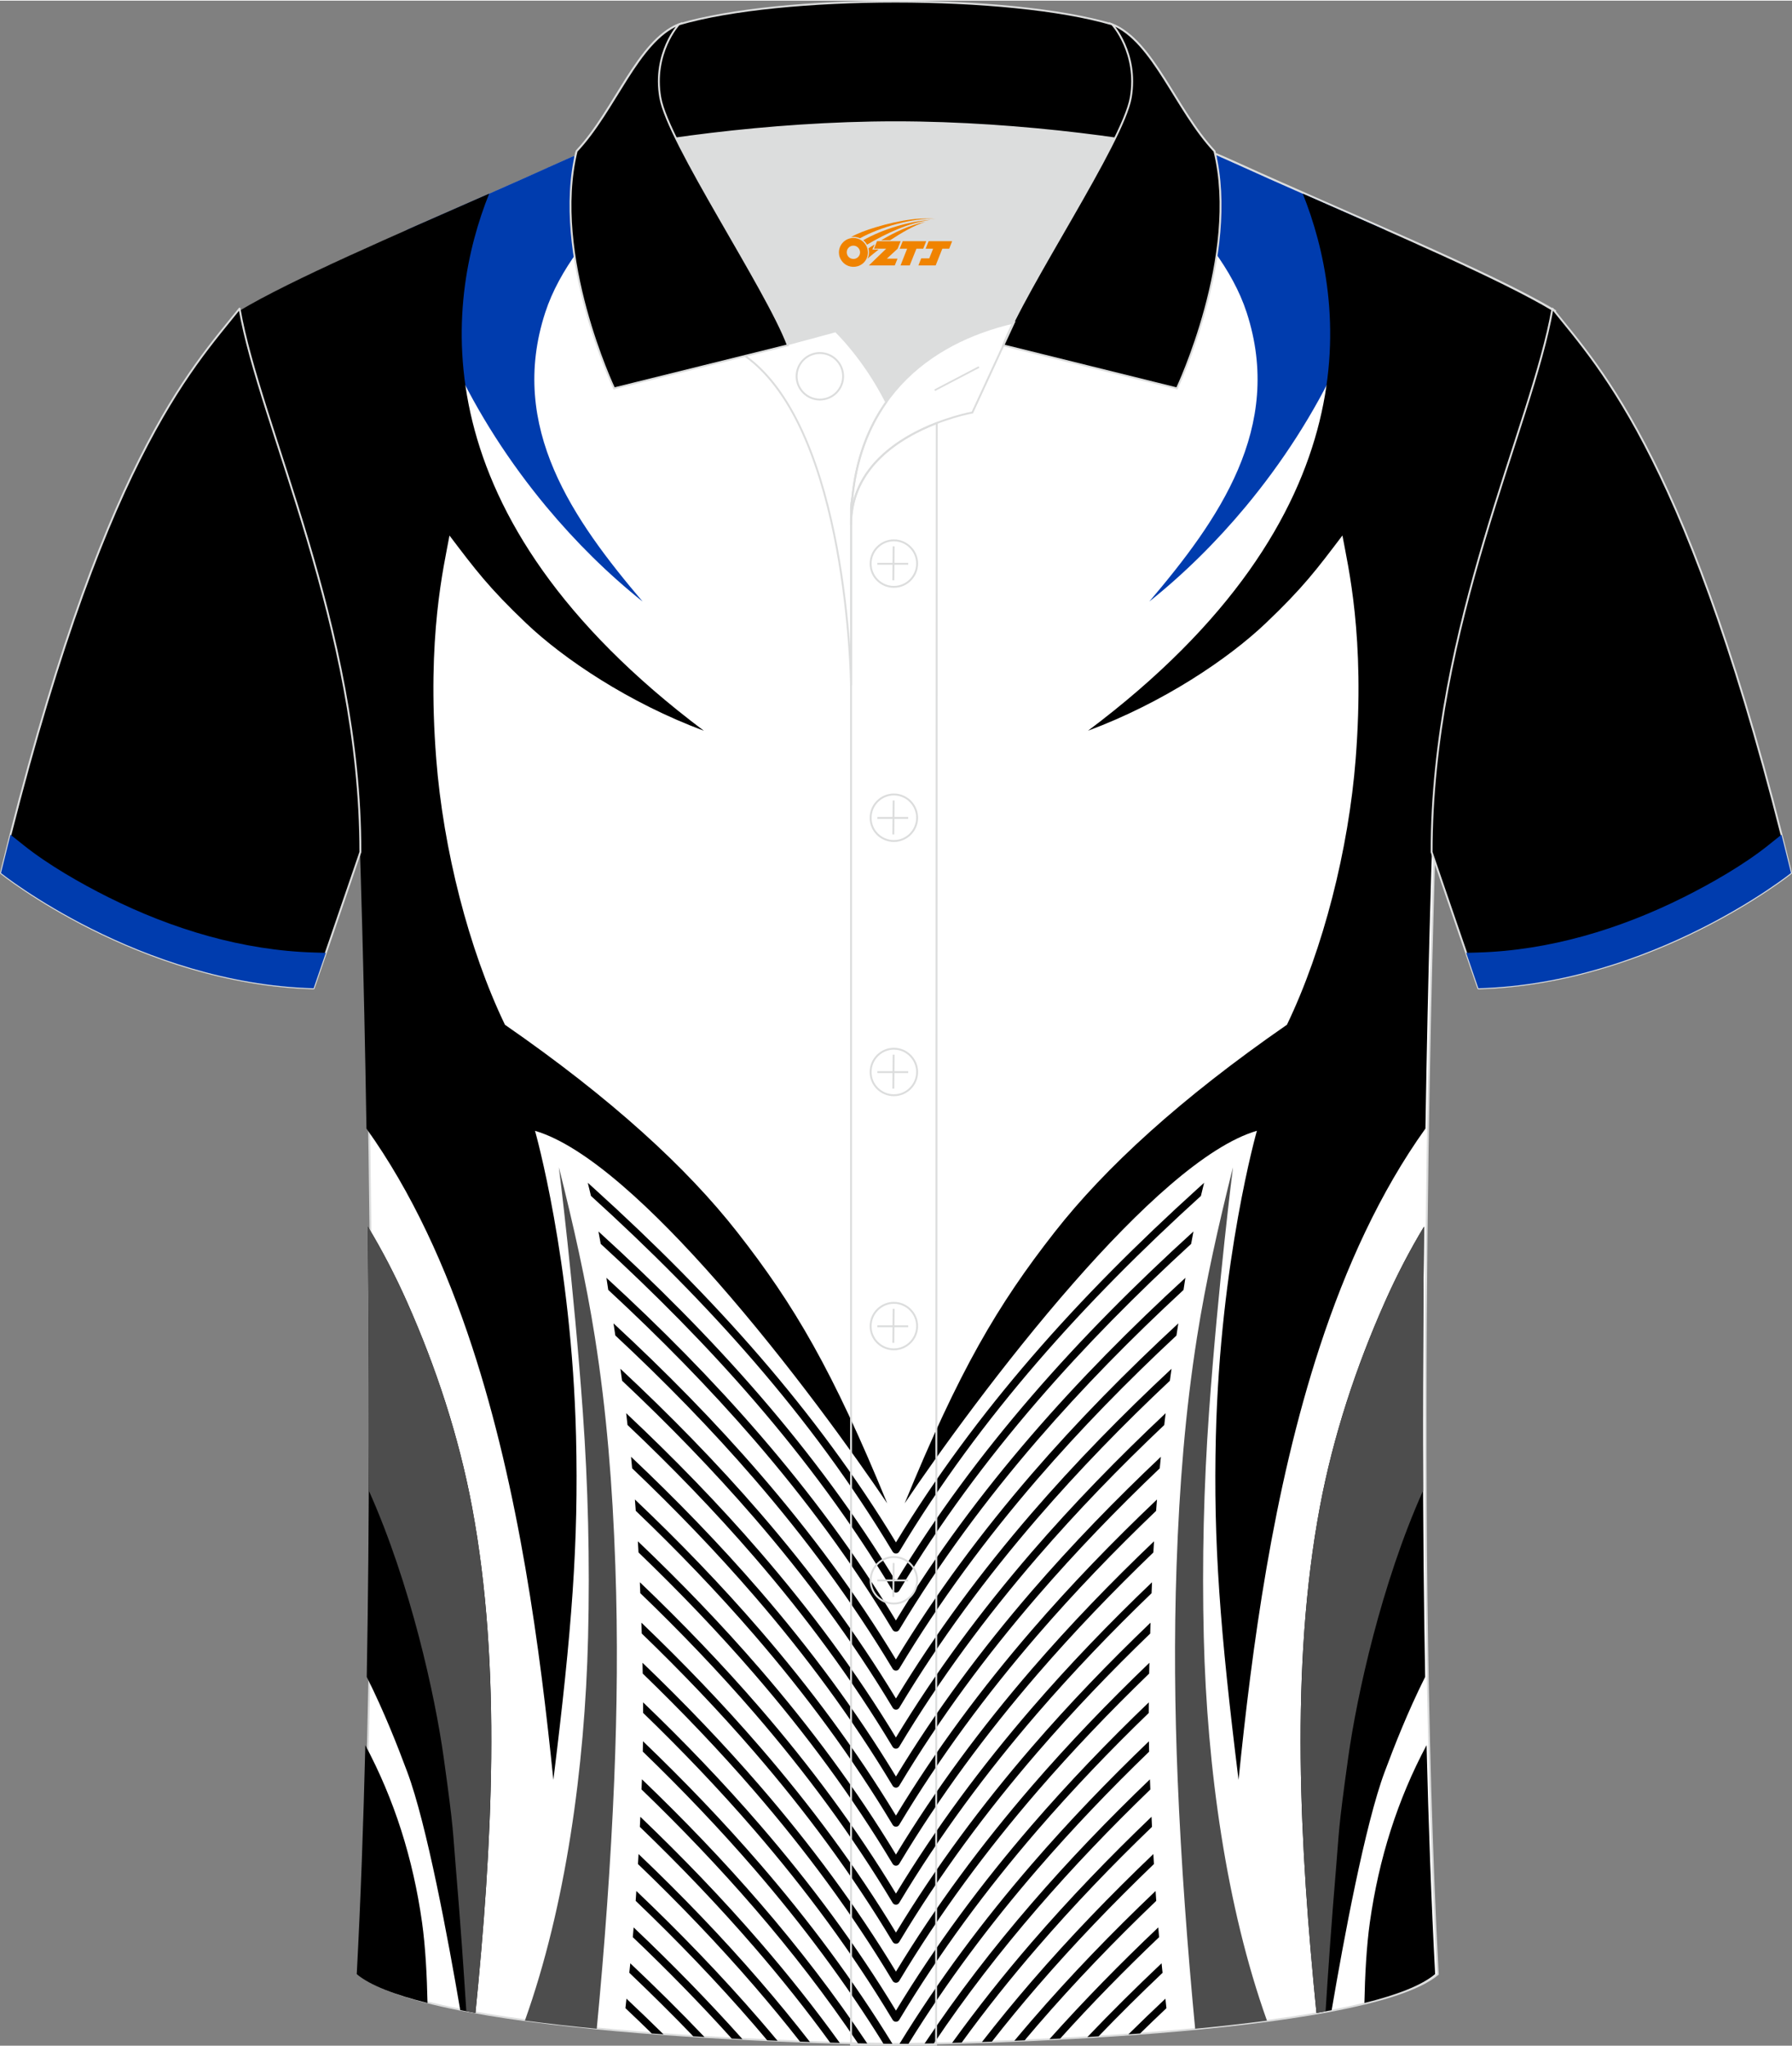 <?xml version="1.0" encoding="utf-8"?>
<!-- Generator: Adobe Illustrator 24.0.1, SVG Export Plug-In . SVG Version: 6.00 Build 0)  -->
<svg xmlns="http://www.w3.org/2000/svg" xmlns:xlink="http://www.w3.org/1999/xlink" version="1.1" id="图层_1" x="0px" y="0px" width="379.8px" height="433.5px" viewBox="0 0 379.9 433.34" enable-background="new 0 0 379.9 433.34" xml:space="preserve">
<rect x="0" y="0" width="379.9" height="433.34" fill="#808080" stroke="none"/>
<path fill-rule="evenodd" clip-rule="evenodd" fill="#FFFFFF" stroke="#DCDDDD" stroke-width="0.4" stroke-miterlimit="22.926" d="  M190.49,432.96c9.72,0.03,98.72-1.66,114.31-14.77c-5.38-101.05-0.7-237.8-0.7-237.8c0-47.64,21.3-89.98,25.58-114.66  c-13.68-8.23-45.42-21.25-67.36-31.25c-30.13-13.67-34.26-7.75-71.43-7.75c-37.16,0-42.12-5.92-72.24,7.75  C96.73,44.46,64.98,57.49,51.3,65.73c4.28,24.68,25.58,67.02,25.58,114.66c0,0,4.68,136.74-0.7,237.8  C91.78,431.29,180.77,432.99,190.49,432.96z"/>
<g>
	<g>
		<path fill-rule="evenodd" clip-rule="evenodd" d="M124.61,250.49l1.48,1.34c12.41,11.24,24.23,23.03,35.09,35.6    c10.58,12.25,20.28,25.26,28.76,39.26c8.48-13.99,18.18-27,28.76-39.26c10.86-12.58,22.68-24.36,35.09-35.6l1.48-1.34    c-0.24,0.93-0.46,1.86-0.68,2.79c-12.25,11.11-23.92,22.77-34.67,35.21c-10.81,12.52-20.69,25.83-29.28,40.16    c-0.07,0.12-0.16,0.22-0.29,0.29c-0.38,0.23-0.88,0.1-1.11-0.28c-8.59-14.34-18.47-27.65-29.29-40.18    c-10.75-12.44-22.42-24.1-34.67-35.21C125.07,252.35,124.84,251.42,124.61,250.49z"/>
		<path fill-rule="evenodd" clip-rule="evenodd" d="M126.87,260.81c12.13,11.03,23.67,22.58,34.31,34.89    c10.58,12.25,20.28,25.26,28.76,39.26c8.48-13.99,18.18-27,28.76-39.26c10.63-12.31,22.18-23.87,34.31-34.89    c-0.17,0.88-0.33,1.75-0.49,2.63c-11.5,10.54-22.46,21.58-32.6,33.32c-10.81,12.52-20.69,25.83-29.28,40.16    c-0.07,0.12-0.16,0.22-0.29,0.29c-0.38,0.23-0.88,0.1-1.11-0.28c-8.59-14.34-18.47-27.65-29.29-40.18    c-10.14-11.74-21.1-22.78-32.6-33.32C127.2,262.56,127.04,261.69,126.87,260.81z"/>
		<path fill-rule="evenodd" clip-rule="evenodd" d="M128.56,270.63c11.51,10.56,22.48,21.61,32.61,33.35    c10.58,12.25,20.28,25.26,28.76,39.26c8.48-13.99,18.18-27,28.76-39.26c10.14-11.74,21.1-22.79,32.61-33.35    c-0.14,0.85-0.27,1.71-0.4,2.57c-10.91,10.09-21.32,20.65-30.99,31.84c-10.81,12.52-20.69,25.83-29.28,40.16    c-0.07,0.12-0.16,0.22-0.29,0.29c-0.38,0.23-0.88,0.1-1.11-0.28c-8.59-14.34-18.47-27.65-29.29-40.18    c-9.67-11.19-20.08-21.74-30.99-31.84C128.83,272.34,128.7,271.48,128.56,270.63z"/>
		<path fill-rule="evenodd" clip-rule="evenodd" d="M130.06,280.28c10.96,10.14,21.42,20.74,31.11,31.96    c10.58,12.25,20.28,25.26,28.76,39.26c8.48-13.99,18.18-27,28.76-39.26c9.7-11.23,20.15-21.82,31.11-31.96l-0.33,2.13l-0.07,0.45    c-10.37,9.67-20.27,19.77-29.49,30.44c-10.81,12.52-20.69,25.83-29.28,40.16c-0.07,0.12-0.16,0.22-0.29,0.29    c-0.38,0.23-0.88,0.1-1.11-0.28c-8.59-14.34-18.47-27.65-29.29-40.18c-9.22-10.68-19.12-20.77-29.49-30.44l-0.07-0.45    L130.06,280.28z"/>
		<path fill-rule="evenodd" clip-rule="evenodd" d="M131.52,289.9c10.43,9.73,20.39,19.88,29.66,30.61    c10.58,12.25,20.28,25.26,28.76,39.26c8.48-13.99,18.18-27,28.76-39.26c9.27-10.73,19.23-20.88,29.66-30.61    c-0.12,0.84-0.24,1.69-0.35,2.54c-9.86,9.27-19.28,18.94-28.08,29.13c-10.81,12.52-20.69,25.83-29.28,40.16    c-0.07,0.12-0.16,0.22-0.29,0.29c-0.38,0.23-0.88,0.1-1.11-0.28c-8.59-14.34-18.47-27.65-29.29-40.18    c-8.81-10.19-18.23-19.86-28.08-29.13C131.76,291.59,131.64,290.74,131.52,289.9z"/>
		<path fill-rule="evenodd" clip-rule="evenodd" d="M132.75,299.32c9.98,9.38,19.52,19.15,28.42,29.46    c10.58,12.25,20.28,25.26,28.76,39.26c8.48-13.99,18.18-27,28.76-39.26c8.9-10.3,18.44-20.08,28.42-29.46    c-0.1,0.83-0.2,1.66-0.29,2.5c-9.43,8.93-18.45,18.23-26.91,28.02c-10.81,12.52-20.69,25.83-29.28,40.16    c-0.07,0.12-0.16,0.22-0.29,0.29c-0.38,0.23-0.88,0.1-1.11-0.28c-8.59-14.34-18.47-27.65-29.29-40.18    c-8.45-9.79-17.48-19.09-26.91-28.02C132.95,300.98,132.85,300.15,132.75,299.32z"/>
		<path fill-rule="evenodd" clip-rule="evenodd" d="M133.78,308.55c9.61,9.08,18.8,18.54,27.4,28.49    c10.58,12.25,20.28,25.26,28.76,39.26c8.48-13.99,18.18-27,28.76-39.26c8.6-9.95,17.79-19.41,27.4-28.49    c-0.08,0.82-0.16,1.64-0.24,2.45c-9.08,8.65-17.77,17.65-25.94,27.1c-10.81,12.52-20.69,25.83-29.28,40.16    c-0.07,0.12-0.16,0.22-0.29,0.29c-0.38,0.23-0.88,0.1-1.11-0.28c-8.59-14.34-18.47-27.65-29.29-40.18    c-8.16-9.45-16.86-18.45-25.94-27.1C133.94,310.19,133.86,309.37,133.78,308.55z"/>
		<path fill-rule="evenodd" clip-rule="evenodd" d="M134.6,317.6c9.32,8.85,18.23,18.05,26.58,27.72    c10.58,12.25,20.28,25.26,28.76,39.26c8.48-13.99,18.18-27,28.76-39.26c8.35-9.67,17.26-18.87,26.58-27.72    c-0.06,0.8-0.13,1.61-0.19,2.41c-8.8,8.43-17.24,17.18-25.17,26.36c-10.81,12.52-20.69,25.83-29.28,40.16    c-0.07,0.12-0.16,0.22-0.29,0.29c-0.38,0.23-0.88,0.1-1.11-0.28c-8.59-14.34-18.47-27.65-29.29-40.18    c-7.93-9.18-16.37-17.94-25.17-26.36C134.73,319.2,134.66,318.4,134.6,317.6z"/>
		<path fill-rule="evenodd" clip-rule="evenodd" d="M135.23,326.46c9.09,8.66,17.79,17.67,25.95,27.12    c10.58,12.25,20.28,25.26,28.76,39.26c8.48-13.99,18.18-27,28.76-39.26c8.16-9.45,16.86-18.46,25.95-27.12    c-0.05,0.79-0.09,1.58-0.14,2.37c-8.59,8.26-16.83,16.83-24.59,25.81c-10.81,12.52-20.69,25.83-29.28,40.16    c-0.07,0.12-0.16,0.22-0.29,0.29c-0.38,0.23-0.88,0.1-1.11-0.28c-8.59-14.34-18.47-27.65-29.29-40.18    c-7.76-8.98-16-17.56-24.59-25.81C135.32,328.04,135.27,327.25,135.23,326.46z"/>
		<path fill-rule="evenodd" clip-rule="evenodd" d="M135.66,335.14c8.93,8.54,17.48,17.41,25.52,26.71    c10.58,12.25,20.28,25.26,28.76,39.26c8.48-13.99,18.18-27,28.76-39.26c8.03-9.3,16.59-18.17,25.52-26.71l-0.02,0.55l-0.07,1.77    c-8.46,8.14-16.56,16.59-24.21,25.44c-10.81,12.52-20.69,25.83-29.28,40.16c-0.07,0.12-0.16,0.22-0.29,0.29    c-0.38,0.23-0.88,0.1-1.11-0.28c-8.59-14.34-18.47-27.65-29.29-40.18c-7.64-8.85-15.75-17.3-24.21-25.44l-0.07-1.77L135.66,335.14    z"/>
		<path fill-rule="evenodd" clip-rule="evenodd" d="M135.97,343.7c8.82,8.44,17.27,17.22,25.21,26.41    c10.58,12.25,20.28,25.26,28.76,39.26c8.48-13.99,18.18-27,28.76-39.26c7.94-9.19,16.39-17.96,25.21-26.41l-0.07,2.31    c-8.35,8.05-16.36,16.41-23.91,25.16c-10.81,12.52-20.69,25.83-29.28,40.16c-0.07,0.12-0.16,0.22-0.29,0.29    c-0.38,0.23-0.88,0.1-1.11-0.28c-8.59-14.34-18.47-27.65-29.29-40.18c-7.55-8.75-15.56-17.1-23.91-25.16L135.97,343.7z"/>
		<path fill-rule="evenodd" clip-rule="evenodd" d="M136.21,352.2c8.73,8.37,17.1,17.07,24.97,26.18    c10.58,12.25,20.28,25.26,28.76,39.26c8.48-13.99,18.18-27,28.76-39.26c7.87-9.11,16.24-17.8,24.97-26.18    c-0.02,0.76-0.03,1.52-0.05,2.29c-8.27,7.99-16.21,16.28-23.7,24.95c-10.81,12.52-20.69,25.83-29.28,40.16    c-0.07,0.12-0.16,0.22-0.29,0.29c-0.38,0.23-0.88,0.1-1.11-0.28c-8.59-14.34-18.47-27.65-29.29-40.18    c-7.49-8.67-15.43-16.96-23.7-24.95C136.24,353.73,136.23,352.97,136.21,352.2z"/>
		<path fill-rule="evenodd" clip-rule="evenodd" d="M136.34,360.59c8.69,8.34,17.01,16.99,24.84,26.06    c10.58,12.25,20.28,25.26,28.76,39.26c8.48-13.99,18.18-27,28.76-39.26c7.83-9.06,16.15-17.72,24.84-26.06    c0,0.75-0.01,1.5-0.01,2.25c-8.24,7.96-16.15,16.23-23.61,24.86c-10.81,12.52-20.69,25.83-29.28,40.16    c-0.07,0.12-0.16,0.22-0.29,0.29c-0.38,0.23-0.88,0.1-1.11-0.28c-8.59-14.34-18.47-27.65-29.29-40.18    c-7.46-8.64-15.37-16.9-23.61-24.87C136.34,362.09,136.34,361.34,136.34,360.59z"/>
		<path fill-rule="evenodd" clip-rule="evenodd" d="M136.31,368.83c8.7,8.34,17.03,17.01,24.87,26.08    c10.28,11.9,19.71,24.51,28.02,38.04c-0.52,0-1.15-0.01-1.91-0.02c-8.13-13.12-17.33-25.38-27.33-36.97    c-7.49-8.67-15.42-16.95-23.69-24.94C136.29,370.3,136.3,369.57,136.31,368.83L136.31,368.83z M190.68,432.96    c8.3-13.53,17.74-26.14,28.02-38.04c7.84-9.07,16.17-17.74,24.87-26.08c0.01,0.73,0.02,1.47,0.04,2.2    c-8.27,7.99-16.2,16.27-23.69,24.94c-10.01,11.58-19.21,23.84-27.33,36.97C191.83,432.95,191.2,432.95,190.68,432.96z"/>
		<path fill-rule="evenodd" clip-rule="evenodd" d="M136.09,376.89c8.77,8.41,17.18,17.14,25.08,26.29    c8.14,9.42,15.75,19.29,22.69,29.7l-1.97-0.04c-6.73-10.01-14.09-19.52-21.94-28.61c-7.57-8.76-15.59-17.13-23.95-25.19l0.07-1.76    L136.09,376.89L136.09,376.89z M196.01,432.89c6.94-10.42,14.55-20.28,22.69-29.7c7.9-9.15,16.31-17.88,25.08-26.29l0.02,0.39    l0.07,1.76c-8.36,8.07-16.39,16.44-23.95,25.19c-7.85,9.09-15.21,18.59-21.94,28.61L196.01,432.89z"/>
		<path fill-rule="evenodd" clip-rule="evenodd" d="M135.75,384.84c8.9,8.51,17.42,17.35,25.43,26.62    c5.92,6.85,11.56,13.94,16.86,21.3L176,432.7c-5.06-6.96-10.43-13.68-16.05-20.19c-7.67-8.88-15.81-17.36-24.3-25.53    L135.75,384.84L135.75,384.84z M201.84,432.75c5.31-7.36,10.94-14.45,16.86-21.3c8.01-9.27,16.53-18.11,25.42-26.62l0.1,2.14    c-8.49,8.17-16.63,16.65-24.3,25.53c-5.62,6.5-10.99,13.22-16.05,20.19L201.84,432.75z"/>
		<path fill-rule="evenodd" clip-rule="evenodd" d="M135.37,392.73c9.04,8.62,17.69,17.58,25.81,26.99    c3.62,4.19,7.13,8.47,10.53,12.84l-2.11-0.08c-3.12-3.98-6.34-7.88-9.64-11.71c-7.79-9.02-16.07-17.63-24.71-25.92L135.37,392.73    L135.37,392.73z M208.17,432.56c3.4-4.37,6.91-8.65,10.53-12.84c8.12-9.4,16.77-18.36,25.81-26.99l0.12,2.12    c-8.63,8.29-16.91,16.9-24.71,25.92c-3.31,3.83-6.52,7.73-9.64,11.71L208.17,432.56z"/>
		<path fill-rule="evenodd" clip-rule="evenodd" d="M134.9,400.56c9.21,8.76,18.02,17.87,26.28,27.43c1.23,1.43,2.45,2.86,3.66,4.31    l-2.19-0.1c-0.89-1.06-1.79-2.11-2.69-3.16c-7.94-9.19-16.39-17.96-25.2-26.39L134.9,400.56L134.9,400.56z M215.04,432.3    c1.21-1.45,2.43-2.88,3.66-4.31c8.26-9.56,17.07-18.67,26.28-27.43l0.14,2.09c-8.81,8.43-17.26,17.2-25.2,26.39    c-0.9,1.05-1.8,2.1-2.69,3.16L215.04,432.3z"/>
		<path fill-rule="evenodd" clip-rule="evenodd" d="M134.33,408.28c8.02,7.6,15.74,15.47,23.07,23.67l-2.28-0.12    c-6.69-7.42-13.71-14.57-20.97-21.49C134.21,409.65,134.27,408.97,134.33,408.28L134.33,408.28z M222.48,431.95    c7.33-8.2,15.05-16.07,23.07-23.67c0.06,0.69,0.12,1.37,0.18,2.06c-7.26,6.92-14.28,14.07-20.97,21.49L222.48,431.95z"/>
		<path fill-rule="evenodd" clip-rule="evenodd" d="M133.62,415.88c5.38,5.08,10.64,10.28,15.73,15.62    c-0.79-0.05-1.58-0.1-2.38-0.15c-4.41-4.58-8.94-9.06-13.56-13.46l0.18-1.72L133.62,415.88L133.62,415.88z M230.52,431.51    c5.09-5.34,10.34-10.54,15.73-15.63l0.03,0.3l0.18,1.72c-4.63,4.39-9.16,8.87-13.57,13.46    C232.1,431.41,231.31,431.46,230.52,431.51z"/>
		<path fill-rule="evenodd" clip-rule="evenodd" d="M132.81,423.38c2.65,2.49,5.26,5,7.85,7.55c-0.83-0.06-1.66-0.12-2.49-0.18    c-1.84-1.8-3.7-3.59-5.58-5.36L132.81,423.38L132.81,423.38z M239.22,430.93c2.58-2.55,5.2-5.06,7.84-7.55l0.22,2.01    c-1.88,1.77-3.73,3.56-5.58,5.36C240.88,430.81,240.05,430.87,239.22,430.93z"/>
	</g>
	<path fill-rule="evenodd" clip-rule="evenodd" fill="#003CAE" d="M226.41,25.46c10.55,6.81,31.96,22.46,37.88,40.62   c7.95,24.39-5.99,43.99-20.64,61.25c7.31-5.83,14.2-12.64,20.39-20.07c7.86-9.45,14.59-19.91,19.61-30.66   c4.2-8.99,7.7-18.67,9.97-28.02c-10.94-4.84-22.31-9.75-31.83-14.09C245.5,27.1,236.81,25.43,226.41,25.46z"/>
	<path fill-rule="evenodd" clip-rule="evenodd" d="M301.9,259.77c-3.1,5.13-5.87,10.49-8.32,16.01   c-6.08,13.67-10.95,28.38-13.76,43.37c-6.39,34.06-4.23,72.3-0.73,107.26c1.1-0.19,2.16-0.39,3.22-0.6   c2.53-14.88,7.08-39.37,11.24-50.5c2.04-5.45,4.79-12.52,8.58-20.12C301.52,321.85,301.59,288.38,301.9,259.77z"/>
	<path fill-rule="evenodd" clip-rule="evenodd" fill="#4D4D4D" d="M301.9,259.77c-3.1,5.13-5.87,10.49-8.32,16.01   c-6.08,13.67-10.95,28.38-13.76,43.37c-6.39,34.06-4.23,72.3-0.73,107.26c0.65-0.11,1.29-0.23,1.93-0.35   c0.53-8.36,1.31-19.67,2.2-30.08c0.68-7.97,0.38-7.85,2.61-23.78c1.84-13.11,6.99-36.67,15.86-56.47   C301.61,296.04,301.71,277.02,301.9,259.77z"/>
	<path fill-rule="evenodd" clip-rule="evenodd" d="M289.25,424.29c0.11-5.67,0.44-12.01,1.16-17.11   c1.91-13.53,5.88-26.01,12.02-37.52c0.41,16.6,0.99,32.98,1.82,48.51C301.4,420.58,296.08,422.6,289.25,424.29z"/>
	<path fill-rule="evenodd" clip-rule="evenodd" fill="#4D4D4D" d="M253.37,429.75c-1.62-16.92-2.98-35.23-3.7-52.66   c-0.62-15.07-0.78-30.18-0.24-45.51c0.59-16.9,1.85-32.65,4.34-48.41c1.87-11.82,4.53-23.64,7.62-35.97c0,0-3.15,24.88-5.08,51.94   c-1.1,15.39-1.51,31.49-1.11,47.68c0.68,27.7,4.77,57.09,13.39,81.21C263.68,428.68,258.55,429.25,253.37,429.75z"/>
	<path fill-rule="evenodd" clip-rule="evenodd" d="M276.18,40.9c9.1,22.71,15.55,68-45.52,113.8c15.9-5.91,29.72-15.22,37.67-22.78   c7.95-7.56,10.82-11.42,16.26-18.59c1.18,6.52,4.84,21.36,2.81,47.34c-1.49,19.1-6.85,40.29-14.57,56.33   c-22.61,15.64-38.59,30.34-49.23,43.92c-12.17,15.52-20.28,29.39-31.81,57.49c6.87-10.21,20.88-29.72,35.95-46.87   c13.52-15.39,27.89-28.89,38.72-32.07c0,0-7.78,27.24-8.7,64.74c-0.55,22.57,0.89,41.15,4.81,72.8   c2.82-27.72,7.22-61.31,17.23-91.81c5.53-16.85,12.77-32.76,22.39-46.2c0.56-34.93,1.37-58.62,1.37-58.62   c0-47.64,21.3-89.98,25.58-114.66C318.24,59.18,295.9,49.59,276.18,40.9z"/>
	<path fill-rule="evenodd" clip-rule="evenodd" fill="#003CAE" d="M153.47,25.46c-10.55,6.81-31.96,22.46-37.88,40.62   c-7.95,24.39,5.99,43.99,20.64,61.25c-7.31-5.83-14.2-12.64-20.39-20.07c-7.86-9.45-14.59-19.91-19.61-30.66   c-4.2-8.99-7.7-18.68-9.97-28.03c10.94-4.84,22.31-9.75,31.83-14.08C134.14,27.2,143.05,25.48,153.47,25.46z"/>
	<path fill-rule="evenodd" clip-rule="evenodd" d="M103.7,40.9c-9.1,22.7-15.56,68,45.52,113.81c-15.9-5.91-29.72-15.22-37.67-22.78   c-7.95-7.56-10.82-11.42-16.26-18.59c-1.18,6.52-4.84,21.36-2.81,47.34c1.49,19.1,6.85,40.29,14.57,56.33   c22.61,15.64,38.59,30.34,49.23,43.92c12.17,15.52,20.28,29.39,31.81,57.49c-6.87-10.21-20.88-29.72-35.95-46.87   c-13.52-15.39-27.89-28.89-38.72-32.07c0,0,7.78,27.24,8.7,64.74c0.55,22.57-0.89,41.15-4.81,72.8   c-2.82-27.72-7.22-61.31-17.23-91.81c-5.53-16.85-12.77-32.76-22.39-46.2c-0.56-34.93-1.37-58.62-1.37-58.62   c0-47.64-21.3-89.98-25.58-114.66C61.64,59.17,83.98,49.57,103.7,40.9z"/>
	<path fill-rule="evenodd" clip-rule="evenodd" d="M77.98,259.77c3.1,5.13,5.87,10.49,8.32,16c6.08,13.67,10.95,28.38,13.76,43.37   c6.39,34.06,4.23,72.3,0.73,107.26c-1.1-0.19-2.17-0.39-3.22-0.6c-2.54-14.88-7.08-39.37-11.24-50.49   c-2.04-5.45-4.79-12.52-8.58-20.12C78.36,321.85,78.29,288.38,77.98,259.77z"/>
	<path fill-rule="evenodd" clip-rule="evenodd" fill="#4D4D4D" d="M77.98,259.77c3.1,5.13,5.87,10.49,8.32,16   c6.08,13.67,10.95,28.38,13.76,43.37c6.39,34.06,4.23,72.3,0.73,107.26c-0.65-0.11-1.3-0.23-1.93-0.35   c-0.53-8.36-1.31-19.67-2.2-30.07c-0.68-7.97-0.38-7.85-2.61-23.78c-1.84-13.11-6.99-36.67-15.86-56.47   C78.27,296.04,78.17,277.02,77.98,259.77z"/>
	<path fill-rule="evenodd" clip-rule="evenodd" d="M90.63,424.29c-0.11-5.67-0.44-12-1.16-17.1c-1.91-13.53-5.88-26.01-12.02-37.52   c-0.41,16.6-0.99,32.98-1.82,48.51C78.48,420.58,83.8,422.59,90.63,424.29z"/>
	<path fill-rule="evenodd" clip-rule="evenodd" fill="#4D4D4D" d="M126.51,429.75c1.62-16.92,2.98-35.23,3.7-52.66   c0.62-15.07,0.78-30.18,0.24-45.51c-0.59-16.9-1.85-32.65-4.34-48.41c-1.87-11.82-4.53-23.64-7.63-35.97c0,0,3.15,24.88,5.08,51.94   c1.1,15.39,1.51,31.49,1.11,47.68c-0.68,27.7-4.77,57.08-13.39,81.2C116.19,428.67,121.32,429.25,126.51,429.75z"/>
</g>
<g>
	<path fill-rule="evenodd" clip-rule="evenodd" fill="#DCDDDD" d="M187.87,85.07c6.44-9.11,16.34-14.36,26.93-16.83   c5.24-10.64,16.08-27.81,21.61-39.12c-26.76-6.52-66.35-6.52-93.11,0c6.43,13.13,19.99,34.16,23.65,43.69l10.22-2.75   C177.16,70.06,183.15,75.73,187.87,85.07z"/>
	<path fill="none" stroke="#DCDDDD" stroke-width="0.4" stroke-miterlimit="10" d="M157.91,75.25l19.25-5.19   c0,0,6,5.67,10.72,15.02c-3.78,5.35-6.37,12.03-7.18,20.25c-0.14,0.74-0.24,1.47-0.28,2.18v3.57v33.97   C180.42,145.04,179.89,90.81,157.91,75.25z"/>
	<path fill="none" stroke="#DCDDDD" stroke-width="0.4" stroke-miterlimit="10" d="M180.42,107.51v3.57   c0-1.99,0.1-3.91,0.28-5.75C180.55,106.07,180.46,106.8,180.42,107.51L180.42,107.51z M180.42,111.08v322.06h18.03l0.14-343.63   C190.99,92.44,180.42,98.75,180.42,111.08z"/>
	<path fill-rule="evenodd" clip-rule="evenodd" stroke="#DCDDDD" stroke-width="0.4" stroke-miterlimit="22.926" d="   M121.96,33.1c13.38-3.26,40.89-7.33,67.88-7.33s54.5,4.07,67.88,7.33l-0.28-1.2c-8.22-8.78-12.92-23.32-21.68-26.88   C224.84,1.8,207.34,0.2,189.85,0.2c-17.5,0-34.99,1.61-45.93,4.82c-8.77,3.57-13.46,18.1-21.68,26.88L121.96,33.1z"/>
	<path fill-rule="evenodd" clip-rule="evenodd" stroke="#DCDDDD" stroke-width="0.4" stroke-miterlimit="22.926" d="   M143.92,5.02c0,0-5.58,6.05-3.94,15.52c1.63,9.49,22.56,40.51,27.05,52.49l-36.84,9.13c0,0-13.38-28.21-7.95-50.26   C130.47,23.12,135.17,8.59,143.92,5.02z"/>
	<path fill-rule="evenodd" clip-rule="evenodd" stroke="#DCDDDD" stroke-width="0.4" stroke-miterlimit="22.926" d="   M235.77,5.02c0,0,5.58,6.05,3.95,15.52c-1.63,9.49-22.56,40.51-27.05,52.49l36.84,9.13c0,0,13.38-28.21,7.95-50.26   C249.24,23.12,244.53,8.59,235.77,5.02z"/>
	<path fill="none" stroke="#DCDDDD" stroke-width="0.4" stroke-miterlimit="10" d="M173.81,84.53c2.72,0,4.93-2.21,4.93-4.93   s-2.21-4.93-4.93-4.93c-2.72,0-4.93,2.21-4.93,4.93S171.1,84.53,173.81,84.53z"/>
	<path fill="none" stroke="#DCDDDD" stroke-width="0.4" stroke-miterlimit="10" d="M214.95,68.21l-8.81,19.06   c0,0-25.74,4.58-25.74,23.81C180.42,84.91,196.68,72.41,214.95,68.21z"/>
	
	<line fill="none" stroke="#DCDDDD" stroke-width="0.36" stroke-miterlimit="10" x1="207.54" y1="77.64" x2="198.16" y2="82.55"/>
	<g>
		<g>
			<path fill="none" stroke="#DCDDDD" stroke-width="0.401" stroke-miterlimit="10" d="M189.5,124.22c2.71,0,4.93-2.22,4.93-4.93     c0-2.71-2.23-4.93-4.93-4.93c-2.71,0-4.93,2.22-4.93,4.93C184.55,122.01,186.77,124.22,189.5,124.22z"/>
			
				<line fill="none" stroke="#DCDDDD" stroke-width="0.401" stroke-miterlimit="10" x1="189.45" y1="115.63" x2="189.38" y2="122.83"/>
			
				<line fill="none" stroke="#DCDDDD" stroke-width="0.401" stroke-miterlimit="10" x1="186" y1="119.33" x2="192.54" y2="119.33"/>
		</g>
		<g>
			<path fill="none" stroke="#DCDDDD" stroke-width="0.401" stroke-miterlimit="10" d="M189.5,178.07c2.71,0,4.93-2.22,4.93-4.93     c0-2.71-2.23-4.93-4.93-4.93c-2.71,0-4.93,2.22-4.93,4.93C184.55,175.86,186.77,178.07,189.5,178.07z"/>
			
				<line fill="none" stroke="#DCDDDD" stroke-width="0.401" stroke-miterlimit="10" x1="189.45" y1="169.49" x2="189.38" y2="176.68"/>
			
				<line fill="none" stroke="#DCDDDD" stroke-width="0.401" stroke-miterlimit="10" x1="186" y1="173.18" x2="192.54" y2="173.18"/>
		</g>
		<g>
			<path fill="none" stroke="#DCDDDD" stroke-width="0.401" stroke-miterlimit="10" d="M189.5,231.94c2.71,0,4.93-2.22,4.93-4.93     s-2.23-4.93-4.93-4.93c-2.71,0-4.93,2.22-4.93,4.93C184.55,229.72,186.77,231.94,189.5,231.94z"/>
			
				<line fill="none" stroke="#DCDDDD" stroke-width="0.401" stroke-miterlimit="10" x1="189.45" y1="223.35" x2="189.38" y2="230.54"/>
			
				<line fill="none" stroke="#DCDDDD" stroke-width="0.401" stroke-miterlimit="10" x1="186" y1="227.04" x2="192.54" y2="227.04"/>
		</g>
		<g>
			<path fill="none" stroke="#DCDDDD" stroke-width="0.401" stroke-miterlimit="10" d="M189.5,285.79c2.71,0,4.93-2.22,4.93-4.93     s-2.23-4.93-4.93-4.93c-2.71,0-4.93,2.22-4.93,4.93C184.55,283.58,186.77,285.79,189.5,285.79z"/>
			
				<line fill="none" stroke="#DCDDDD" stroke-width="0.401" stroke-miterlimit="10" x1="189.45" y1="277.21" x2="189.38" y2="284.4"/>
			<line fill="none" stroke="#DCDDDD" stroke-width="0.401" stroke-miterlimit="10" x1="186" y1="280.9" x2="192.54" y2="280.9"/>
		</g>
		<g>
			<path fill="none" stroke="#DCDDDD" stroke-width="0.401" stroke-miterlimit="10" d="M189.5,339.65c2.71,0,4.93-2.22,4.93-4.93     s-2.23-4.93-4.93-4.93c-2.71,0-4.93,2.22-4.93,4.93C184.55,337.43,186.77,339.65,189.5,339.65z"/>
			
				<line fill="none" stroke="#DCDDDD" stroke-width="0.401" stroke-miterlimit="10" x1="189.45" y1="331.06" x2="189.38" y2="338.25"/>
			
				<line fill="none" stroke="#DCDDDD" stroke-width="0.401" stroke-miterlimit="10" x1="186" y1="334.75" x2="192.54" y2="334.75"/>
		</g>
	</g>
</g>
<g>
	
		<path fill-rule="evenodd" clip-rule="evenodd" stroke="#DCDDDD" stroke-width="0.4" stroke-linecap="round" stroke-linejoin="round" stroke-miterlimit="22.926" d="   M329.12,65.26c10.26,12.83,29.39,32.47,50.58,119.6c0,0-29.22,23.4-66.29,24.43c0,0-7.17-20.84-9.91-28.88   C303.5,132.57,324.83,90.05,329.12,65.26z"/>
	<path fill-rule="evenodd" clip-rule="evenodd" fill="#003CAE" d="M374.86,178.98c-5.15,4.12-12.09,8.09-17.94,11.01   c-13.52,6.76-28.51,11.29-43.69,11.71l-2.4,0.07l2.58,7.51c37.07-1.03,66.29-24.43,66.29-24.43c-0.68-2.78-1.35-5.49-2.02-8.13   L374.86,178.98z"/>
</g>
<g>
	
		<path fill-rule="evenodd" clip-rule="evenodd" stroke="#DCDDDD" stroke-width="0.4" stroke-linecap="round" stroke-linejoin="round" stroke-miterlimit="22.926" d="   M50.78,65.26C40.53,78.09,21.39,97.73,0.2,184.86c0,0,29.22,23.4,66.29,24.43c0,0,7.17-20.84,9.91-28.88   C76.4,132.57,55.07,90.05,50.78,65.26z"/>
	<path fill-rule="evenodd" clip-rule="evenodd" fill="#003CAE" d="M5.04,178.98c5.15,4.12,12.09,8.09,17.94,11.01   c13.52,6.76,28.51,11.29,43.69,11.71l2.4,0.07l-2.58,7.51C29.42,208.25,0.2,184.86,0.2,184.86c0.68-2.78,1.35-5.49,2.02-8.13   L5.04,178.98z"/>
</g>
<g id="图层_x0020_1">
	<path fill="#F08300" d="M178.03,54.37c0.416,1.136,1.472,1.984,2.752,2.032c0.144,0,0.304,0,0.448-0.016h0.016   c0.016,0,0.064,0,0.128-0.016c0.032,0,0.048-0.016,0.08-0.016c0.064-0.016,0.144-0.032,0.224-0.048c0.016,0,0.016,0,0.032,0   c0.192-0.048,0.4-0.112,0.576-0.208c0.192-0.096,0.4-0.224,0.608-0.384c0.672-0.56,1.104-1.408,1.104-2.352   c0-0.224-0.032-0.448-0.08-0.672l0,0C183.87,52.49,183.82,52.32,183.74,52.14C183.27,51.05,182.19,50.29,180.92,50.29C179.23,50.29,177.85,51.66,177.85,53.36C177.85,53.71,177.91,54.05,178.03,54.37L178.03,54.37L178.03,54.37z M182.33,53.39L182.33,53.39C182.3,54.17,181.64,54.77,180.86,54.73C180.07,54.7,179.48,54.05,179.51,53.26c0.032-0.784,0.688-1.376,1.472-1.344   C181.75,51.95,182.36,52.62,182.33,53.39L182.33,53.39z"/>
	<polygon fill="#F08300" points="196.36,50.97 ,195.72,52.56 ,194.28,52.56 ,192.86,56.11 ,190.91,56.11 ,192.31,52.56 ,190.73,52.56    ,191.37,50.97"/>
	<path fill="#F08300" d="M198.33,46.24c-1.008-0.096-3.024-0.144-5.056,0.112c-2.416,0.304-5.152,0.912-7.616,1.664   C183.61,48.62,181.74,49.34,180.39,50.11C180.59,50.08,180.78,50.06,180.97,50.06c0.48,0,0.944,0.112,1.36,0.288   C186.43,48.03,193.63,45.98,198.33,46.24L198.33,46.24L198.33,46.24z"/>
	<path fill="#F08300" d="M183.8,51.71c4-2.368,8.88-4.672,13.488-5.248c-4.608,0.288-10.224,2-14.288,4.304   C183.32,51.02,183.59,51.34,183.8,51.71C183.8,51.71,183.8,51.71,183.8,51.71z"/>
	<polygon fill="#F08300" points="201.85,50.97 ,201.23,52.56 ,199.77,52.56 ,198.36,56.11 ,197.9,56.11 ,196.39,56.11 ,194.7,56.11    ,195.29,54.61 ,197,54.61 ,197.82,52.56 ,196.23,52.56 ,196.87,50.97"/>
	<polygon fill="#F08300" points="190.94,50.97 ,190.3,52.56 ,188.01,54.67 ,190.27,54.67 ,189.69,56.11 ,184.2,56.11 ,187.87,52.56    ,185.29,52.56 ,185.93,50.97"/>
	<path fill="#F08300" d="M196.22,46.83c-3.376,0.752-6.464,2.192-9.424,3.952h1.888C191.11,49.21,193.45,47.78,196.22,46.83z    M185.42,51.65C184.79,52.03,184.73,52.08,184.12,52.49c0.064,0.256,0.112,0.544,0.112,0.816c0,0.496-0.112,0.976-0.32,1.392   c0.176-0.16,0.32-0.304,0.432-0.4c0.272-0.24,0.768-0.64,1.6-1.296l0.32-0.256H184.94l0,0L185.42,51.65L185.42,51.65L185.42,51.65z"/>
</g>
</svg>